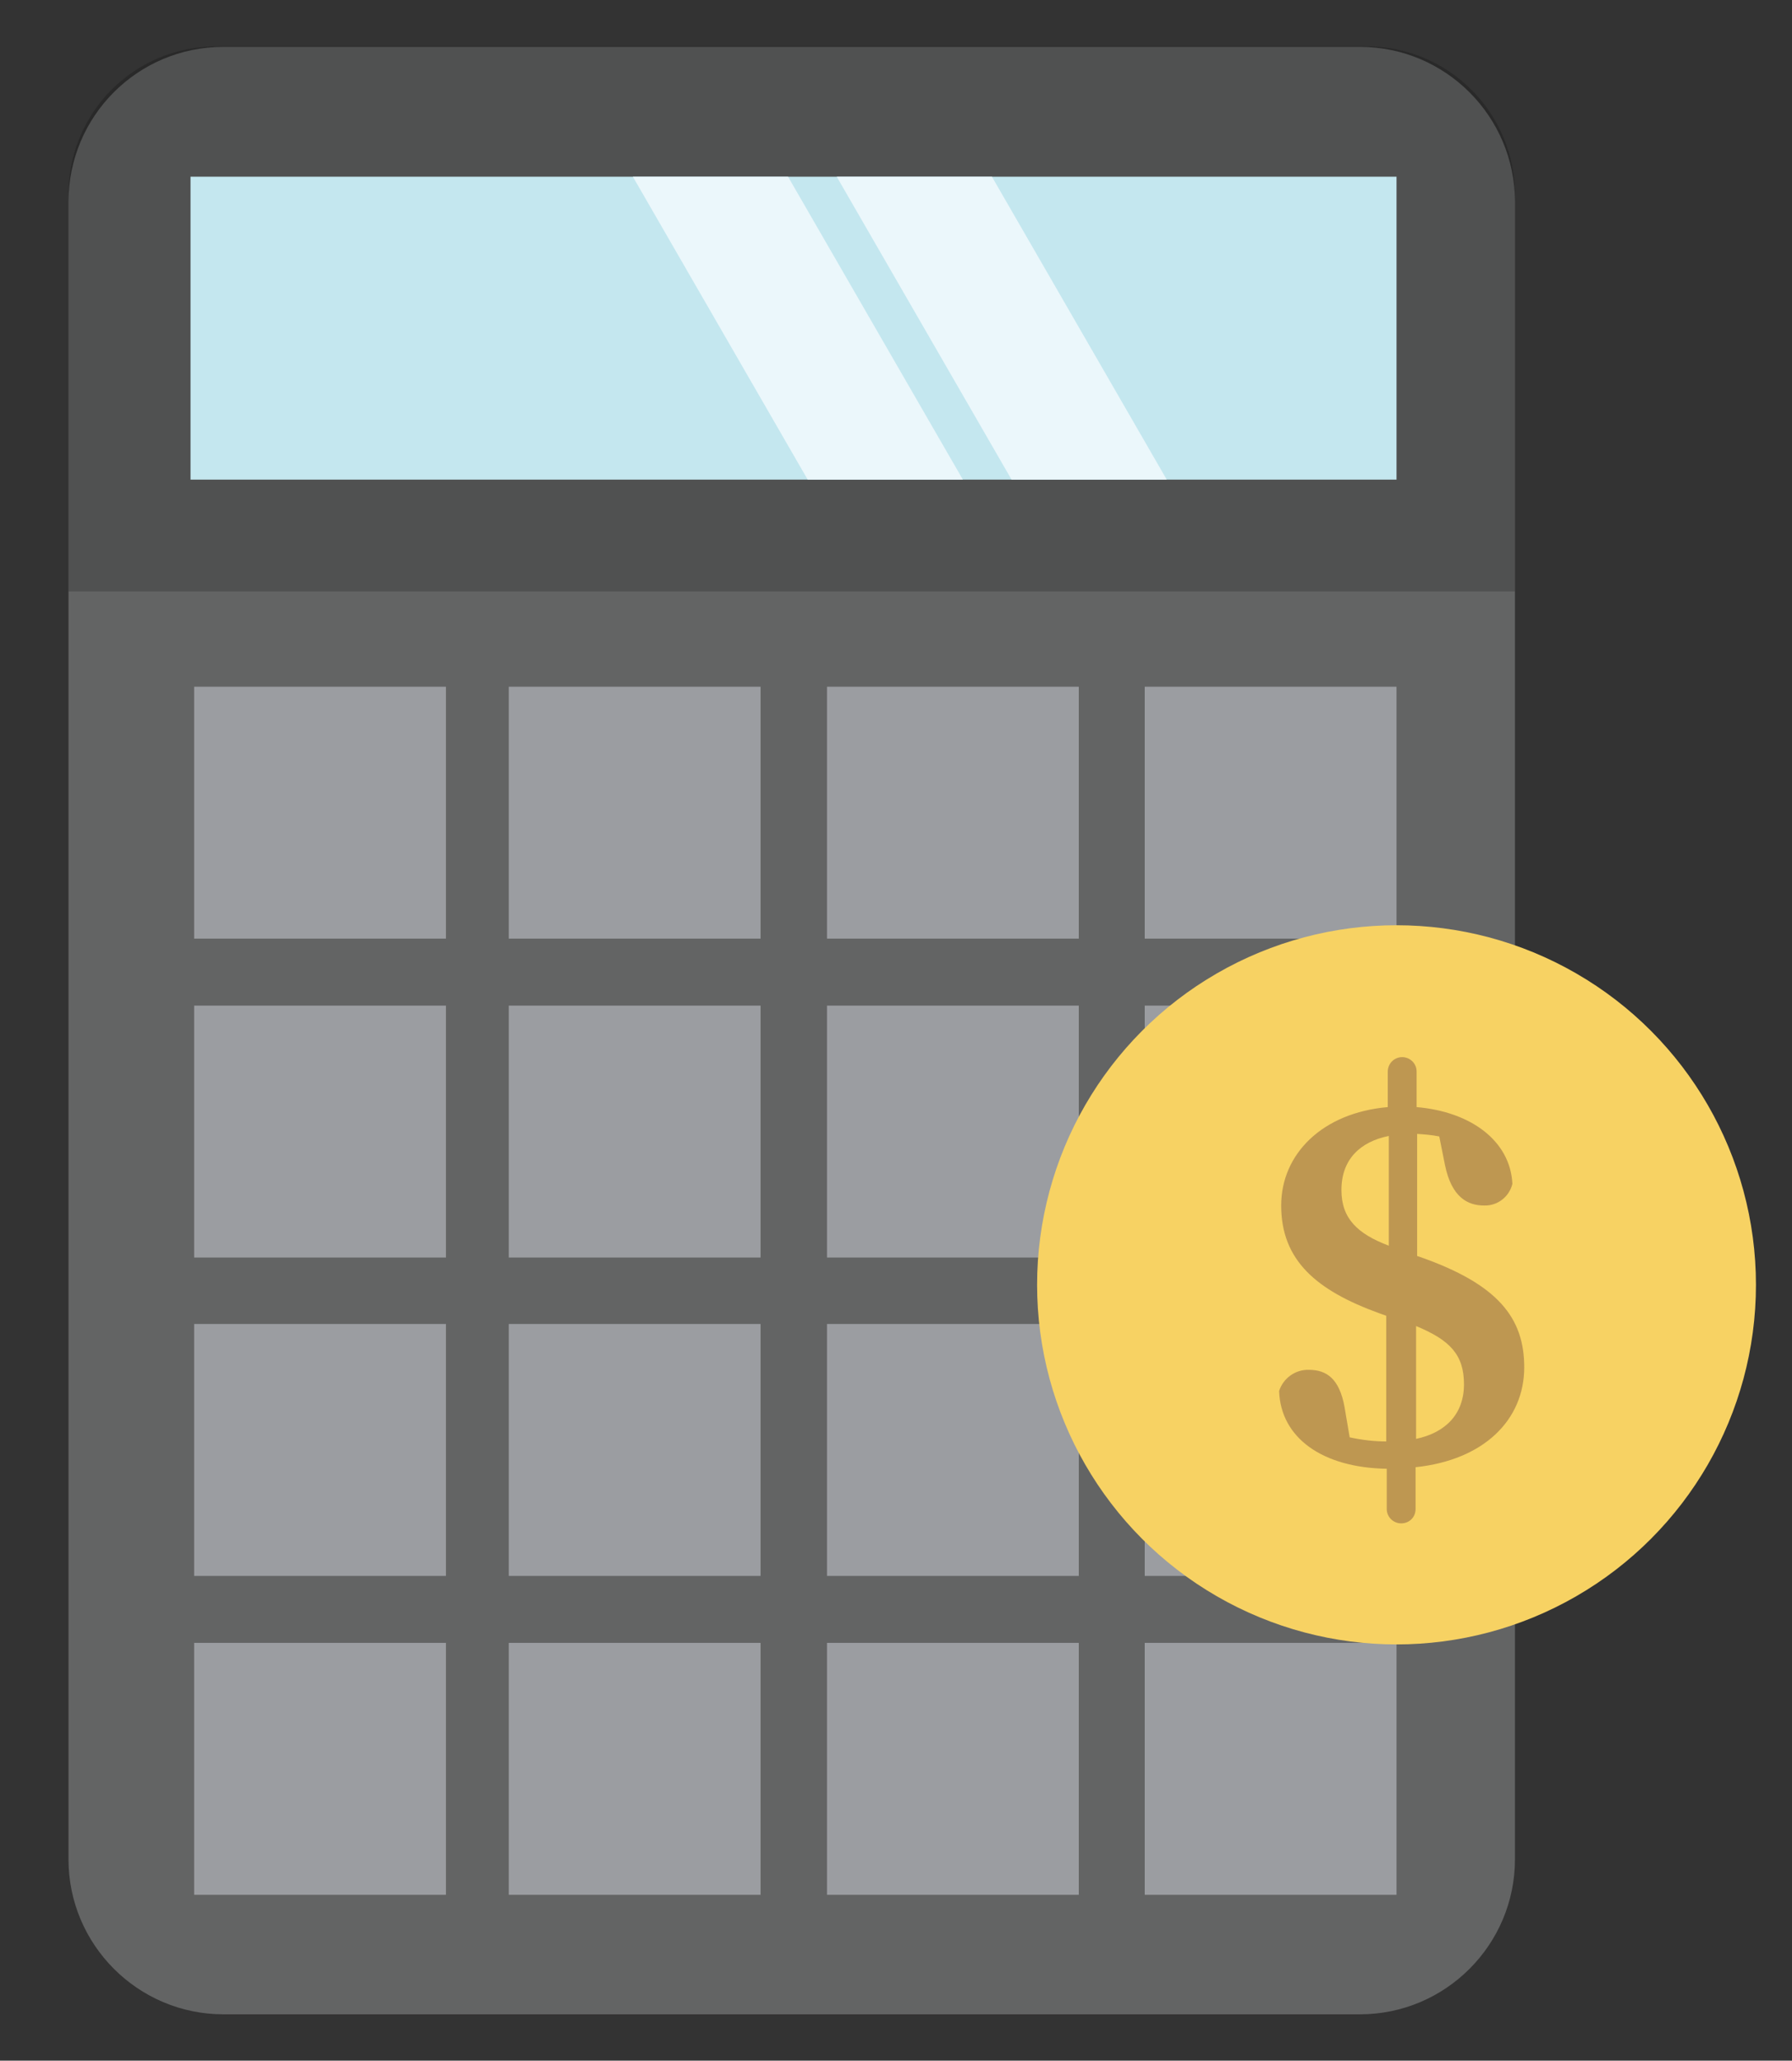 <?xml version="1.0" encoding="utf-8"?>
<!-- Generator: Adobe Illustrator 24.0.0, SVG Export Plug-In . SVG Version: 6.00 Build 0)  -->
<svg version="1.1" id="Layer_1" xmlns="http://www.w3.org/2000/svg" xmlns:xlink="http://www.w3.org/1999/xlink" x="0px" y="0px" viewBox="0 0 348 400" style="enable-background:new 0 0 348 400;" xml:space="preserve">
  <rect x="0" y="0" width="348" height="400" fill="#333333" stroke="none"/>
  <style type="text/css">
	.st0{fill:#636464;}
	.st1{opacity:0.19;fill:#020202;enable-background:new    ;}
	.st2{fill:#C4E7EF;}
	.st3{fill:#9B9DA1;}
	.st4{clip-path:url(#SVGID_2_);}
	.st5{fill:#EBF7FB;}
	.st6{fill:#F7D263;}
	.st7{fill:#BE9751;}
</style>
  <title>Web-graphics_AP</title>
  <path class="st0" d="M43.4,9.1h220.7c16.6,0,30.1,13.5,30.1,30.1v321.7c0,16.6-13.5,30.1-30.1,30.1H43.4
	c-16.6,0-30.1-13.5-30.1-30.1V39.2C13.3,22.6,26.7,9.1,43.4,9.1z" />
  <path class="st1" d="M13.3,114.7v-77C13.3,21.8,26.1,9,42,9l0,0h223.4c15.9,0,28.8,12.9,28.8,28.8v77H13.3z" />
  <rect x="37" y="34.3" class="st2" width="234.2" height="58.8" />
  <rect x="37.7" y="133.3" class="st3" width="48.9" height="48.9" />
  <rect x="37.7" y="257" class="st3" width="48.9" height="48.9" />
  <rect x="37.7" y="318.9" class="st3" width="48.9" height="48.9" />
  <rect x="37.7" y="195.2" class="st3" width="48.9" height="48.9" />
  <rect x="222.3" y="133.3" class="st3" width="48.9" height="48.9" />
  <rect x="222.3" y="257" class="st3" width="48.9" height="48.9" />
  <rect x="222.3" y="318.9" class="st3" width="48.9" height="48.9" />
  <rect x="222.3" y="195.2" class="st3" width="48.9" height="48.9" />
  <rect x="98.8" y="133.3" class="st3" width="48.9" height="48.9" />
  <rect x="98.8" y="257" class="st3" width="48.9" height="48.9" />
  <rect x="98.8" y="318.9" class="st3" width="48.9" height="48.9" />
  <rect x="98.8" y="195.2" class="st3" width="48.9" height="48.9" />
  <rect x="160.6" y="133.3" class="st3" width="48.9" height="48.9" />
  <rect x="160.6" y="257" class="st3" width="48.9" height="48.9" />
  <rect x="160.6" y="318.9" class="st3" width="48.9" height="48.9" />
  <rect x="160.6" y="195.2" class="st3" width="48.9" height="48.9" />
  <g>
    <defs>
      <rect id="SVGID_1_" x="37" y="34.3" width="234.2" height="58.8" />
    </defs>
    <clipPath id="SVGID_2_">
      <use xlink:href="#SVGID_1_" style="overflow:visible;" />
    </clipPath>
    <g class="st4">
      <rect x="135.7" y="-14.1" transform="matrix(0.866 -0.5 0.5 0.866 -6.553 81.473)" class="st5" width="26.1" height="134.2" />
      <rect x="175.3" y="-14.1" transform="matrix(0.866 -0.5 0.5 0.866 -1.259 101.269)" class="st5" width="26.1" height="134.2" />
    </g>
  </g>
  <circle class="st6" cx="271.2" cy="249.4" r="69.8" />
  <path class="st7" d="M296,265.4c0-9.6-5.1-16.1-20.2-21.4l-0.6-0.2v-23.7c1.4,0.1,2.9,0.2,4.3,0.5l1.1,5.5c1.3,6.4,4.5,7.9,7.6,7.9
	c2.6,0.1,4.9-1.7,5.5-4.2c-0.4-8.3-8-14-18.6-14.9V208c0-1.6-1.3-2.8-2.8-2.8c0,0,0,0,0,0l0,0c-1.6,0-2.8,1.3-2.8,2.8v6.9
	c-12.7,1.1-20.7,9.1-20.7,19.1c0,10.7,6.9,16.5,19,20.9l1.4,0.5v24.4c-2.4,0-4.8-0.3-7.1-0.8l-1-5.9c-1-5.5-3.5-7.2-6.9-7.2
	c-2.6-0.1-5,1.6-5.8,4.1c0.3,9.1,8.4,14.9,20.9,15.1v7.8c0,1.6,1.3,2.8,2.8,2.8c0,0,0,0,0,0l0,0c1.6,0,2.8-1.2,2.8-2.8c0,0,0,0,0,0
	v-8.1C288.2,283.4,296,275.6,296,265.4z M260.5,231c0-6,3.7-9.4,9.2-10.5v21.3C263.6,239.5,260.5,236.5,260.5,231z M275,279.3v-21.9
	c6.5,2.7,9.3,5.5,9.3,11.3S280.7,278.1,275,279.3z" />
</svg>